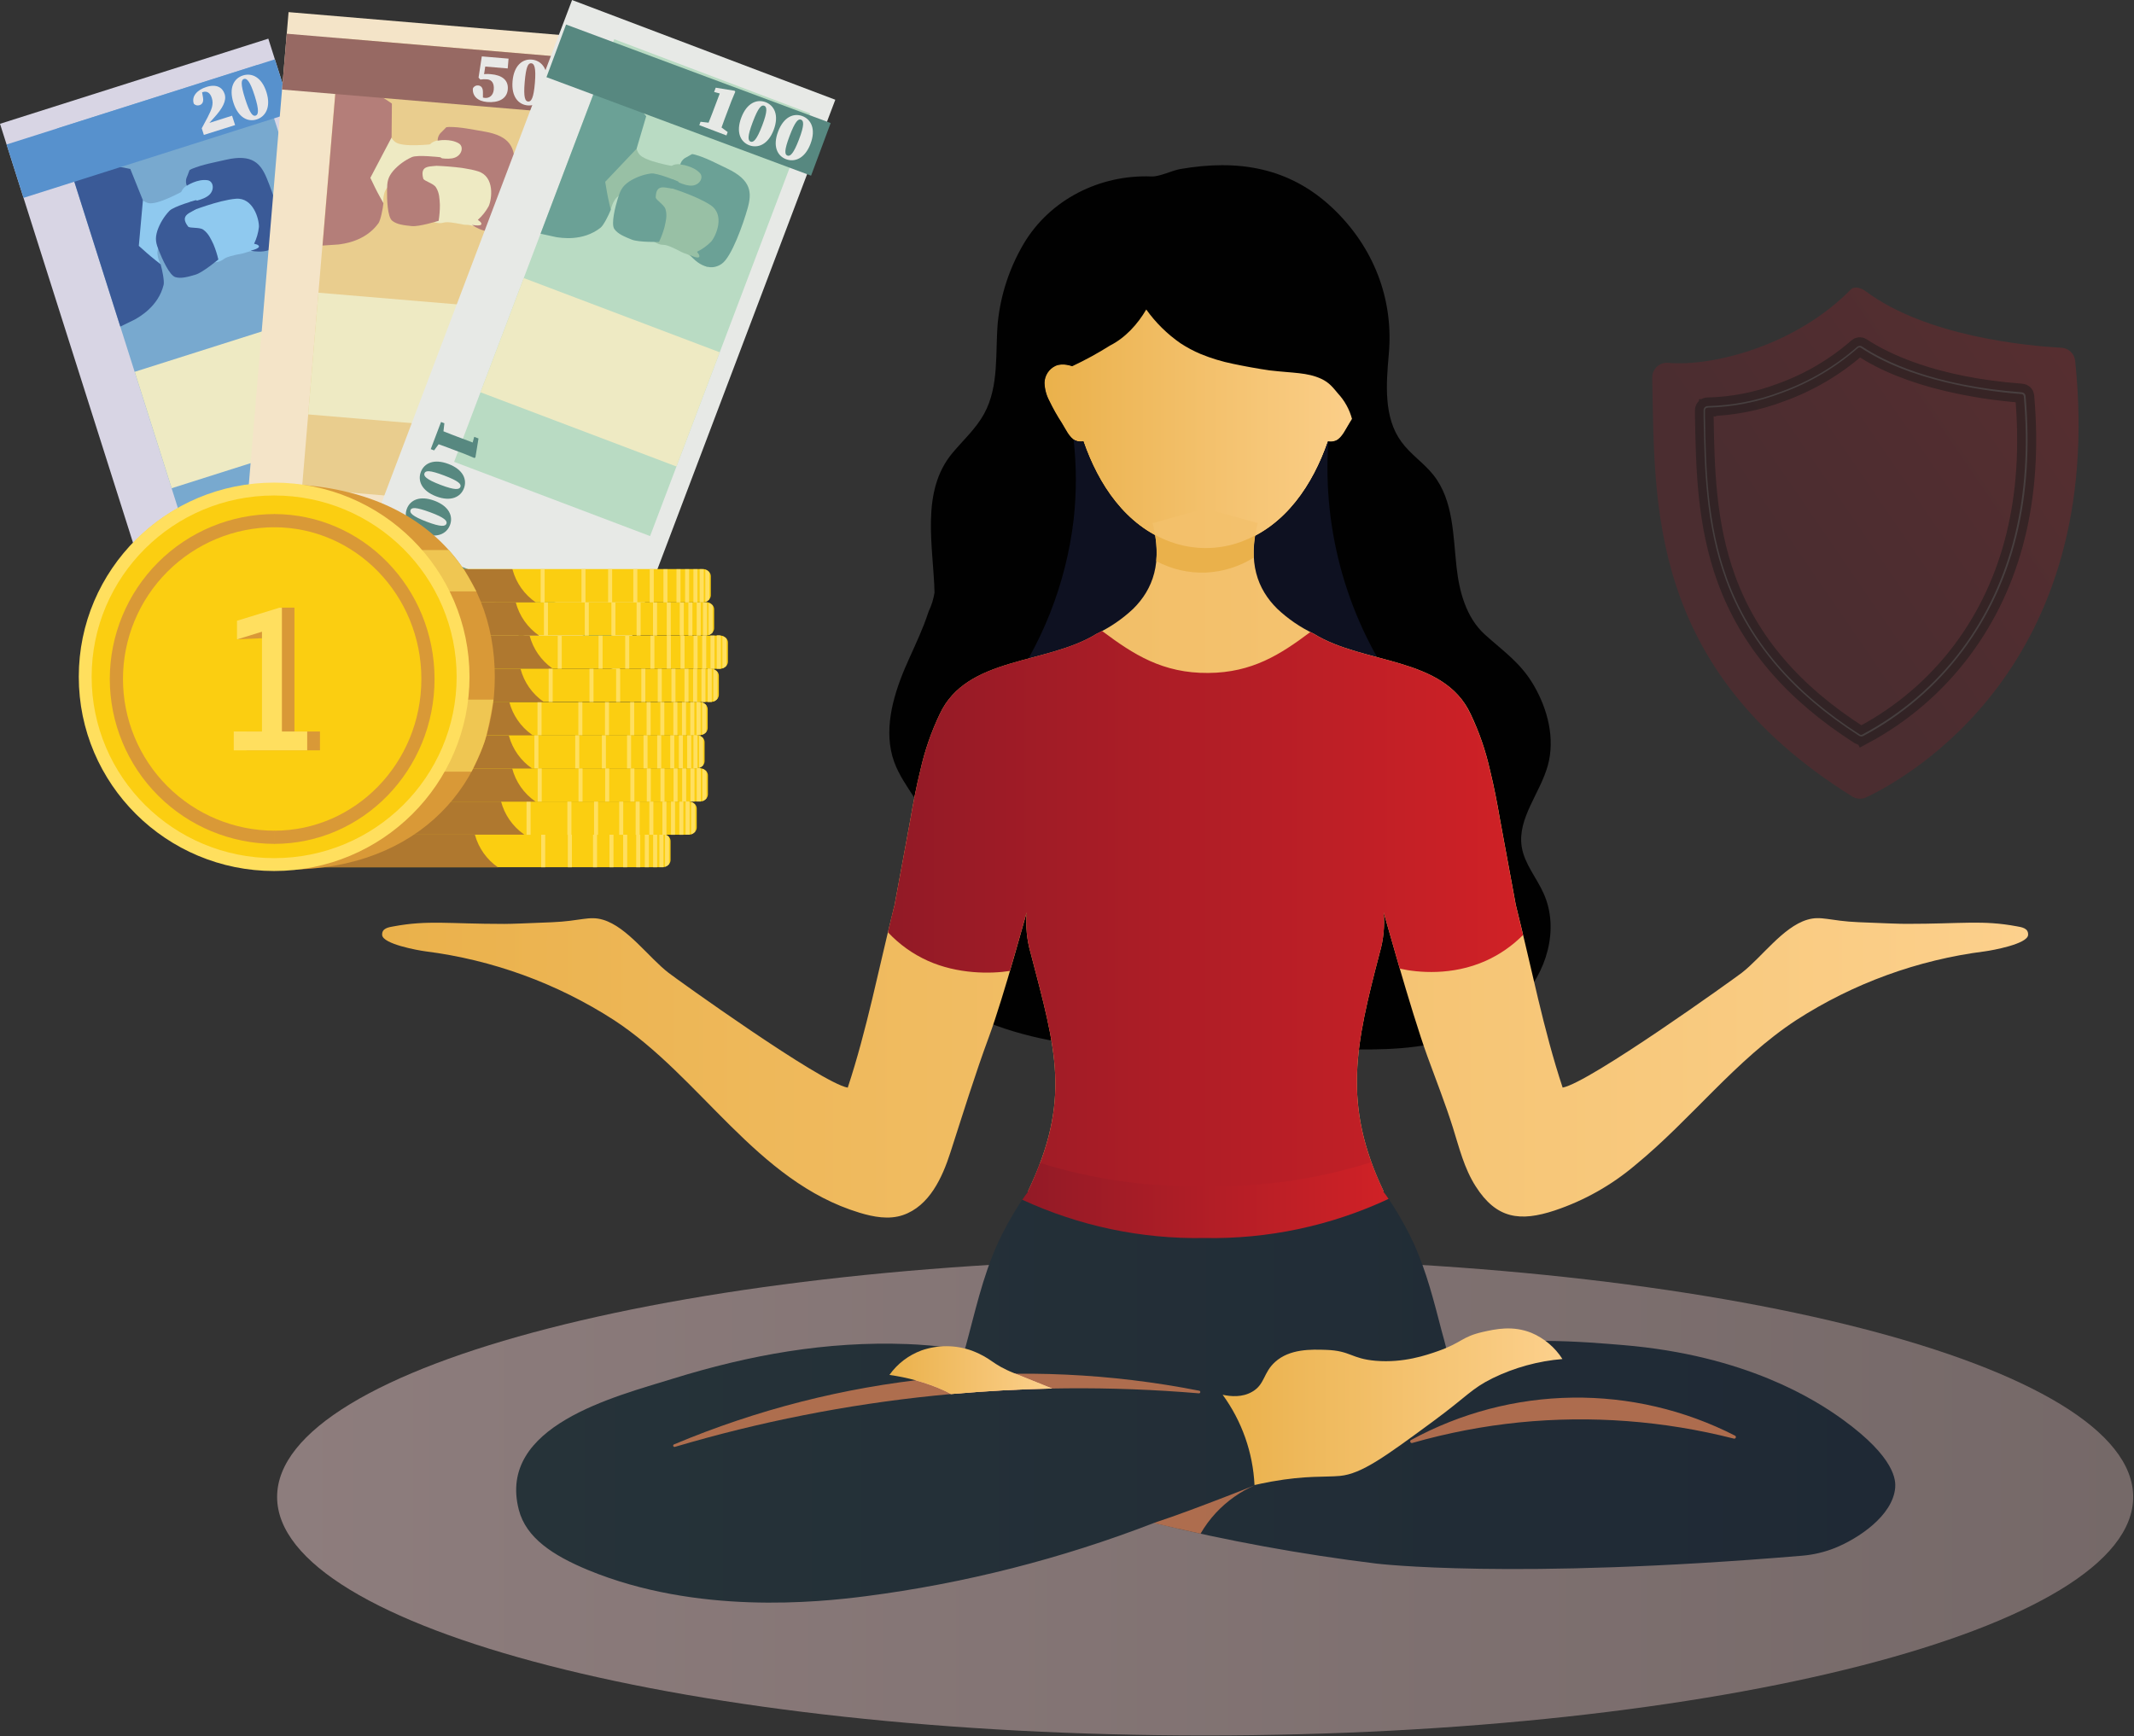 <?xml version="1.0" encoding="UTF-8"?> <svg xmlns="http://www.w3.org/2000/svg" width="703" height="572" viewBox="0 0 703 572" fill="none"><rect x="0" y="0" width="703" height="572" fill="#333333" stroke="none"/><g clip-path="url(#clip0_201_965)"><path opacity="0.5" d="M397.01 571.78C565.855 571.78 702.73 536.598 702.73 493.2C702.73 449.801 565.855 414.62 397.01 414.62C228.166 414.62 91.29 449.801 91.29 493.2C91.29 536.598 228.166 571.78 397.01 571.78Z" fill="url(#paint0_linear_201_965)"></path><path d="M446.65 120.46C445.828 120.124 444.945 119.962 444.057 119.982C443.17 120.003 442.296 120.206 441.49 120.58H441.17C440.51 88.99 421.05 63.65 397.17 63.65C373.29 63.65 353.82 88.99 353.17 120.58C353.05 120.58 350.12 119.38 347.69 120.47C346.622 120.969 345.714 121.757 345.071 122.745C344.428 123.733 344.074 124.881 344.05 126.06C344.099 128.156 344.64 130.211 345.63 132.06C346.844 134.59 348.22 137.038 349.75 139.39C350.89 141.17 352.22 144.32 354.23 145.2C355.055 145.544 355.962 145.638 356.84 145.47C361.74 159.7 370.7 173.35 385.38 178.77C389.15 180.17 393.16 183.82 397.18 183.82C401.2 183.82 405.18 180.17 408.99 178.77C423.67 173.35 432.63 159.7 437.53 145.47C438.408 145.638 439.315 145.544 440.14 145.2C442.14 144.32 443.48 141.2 444.62 139.39C446.15 137.038 447.526 134.59 448.74 132.06C449.73 130.211 450.271 128.156 450.32 126.06C450.295 124.876 449.938 123.723 449.289 122.733C448.64 121.743 447.725 120.955 446.65 120.46V120.46Z" fill="url(#paint1_linear_201_965)"></path><path d="M501.3 279C499.82 269.6 507.38 261.36 509.9 252.18C512.32 243.36 509.9 233.78 505.31 225.86C500.93 218.29 495.15 214.52 489.07 208.98C482.99 203.44 480.73 194.86 479.86 187.11C478.67 176.51 478.86 164.9 472.23 156.53C469.08 152.53 464.63 149.69 461.64 145.53C455.77 137.53 456.64 126.53 457.51 116.65C459.15 98.51 452.51 81.46 439.18 68.73C424.76 55 407.71 52.43 388.79 55.7C386.03 56.18 382.06 58.25 379.3 58.14C362.41 57.47 345.9 65.66 337.21 80.34C332.527 88.29 329.62 97.16 328.69 106.34C327.83 116.34 329.19 127.14 324.22 136.29C321.58 141.13 317.41 144.91 313.86 149.13C303.11 161.88 307.48 179.93 307.86 195.24C307.522 197.379 306.876 199.457 305.94 201.41C305.44 202.89 304.907 204.38 304.34 205.88C303.34 208.33 302.34 210.75 301.22 213.17C300.1 215.59 299.05 218 298 220.4C293.94 230.1 291 241.12 294.56 251.01C297.74 259.8 305.77 266.67 307 275.94C308.36 286.24 300.86 295.79 300.46 306.17C300.14 314.17 304.21 321.93 310.05 327.42C315.89 332.91 323.36 336.37 330.97 338.89C361.91 349.12 395.47 344.8 428.06 345.31C440.8 345.51 453.62 346.47 466.26 344.85C478.9 343.23 491.65 338.74 500.58 329.63C509.51 320.52 513.74 306.17 508.58 294.51C506.28 289.26 502.2 284.67 501.3 279ZM444.58 139.35C443.44 141.13 442.11 144.26 440.1 145.14C439.274 145.479 438.368 145.573 437.49 145.41C432.6 159.58 423.65 173.18 408.99 178.58C401.377 181.407 393.003 181.407 385.39 178.58C370.73 173.18 361.78 159.58 356.89 145.41C356.012 145.574 355.106 145.48 354.28 145.14C352.28 144.26 350.94 141.14 349.8 139.35C348.268 137.009 346.892 134.571 345.68 132.05C344.706 130.221 344.165 128.192 344.1 126.12C344.128 124.945 344.483 123.8 345.126 122.816C345.769 121.832 346.675 121.047 347.74 120.55C350.17 119.47 353.1 120.66 353.22 120.66C357.516 118.64 361.683 116.36 365.7 113.83C370.7 111.3 374.77 106.83 377.61 101.97C380.705 106.308 384.528 110.077 388.91 113.11C391.025 114.493 393.26 115.681 395.59 116.66C399.028 118.064 402.59 119.142 406.23 119.88C409.88 120.65 414.45 121.49 418.23 122.03C426.06 122.95 430.63 122.66 435.28 124.82C437.95 126.06 439.18 127.76 440.76 129.64C442.967 132.015 444.557 134.896 445.39 138.03L444.58 139.35Z" fill="#010101"></path><path d="M461.69 229C444.072 204.856 435.541 175.268 437.6 145.45H437.49C432.6 159.62 423.65 173.22 408.99 178.62C401.377 181.447 393.003 181.447 385.39 178.62C370.73 173.22 361.78 159.62 356.89 145.45C356.012 145.614 355.106 145.52 354.28 145.18C354.067 145.087 353.866 144.969 353.68 144.83C354.659 153.609 354.659 162.471 353.68 171.25C351.169 192.462 343.176 212.655 330.49 229.84L461.69 229Z" fill="#0E1121"></path><path d="M664.38 305.19C652.98 303.08 646.46 304.39 627.97 304.38C625.54 304.38 621.14 304.2 612.33 303.84C602.72 303.45 599.99 301.62 595.33 303.03C587.33 305.43 580.33 315.45 573.78 320.52C571.34 322.4 523.6 356.73 514.78 358.33C508.43 339.2 504.63 319.22 499.46 298.55C499.41 298.36 499.37 298.16 499.32 297.96C497.13 286.24 495.51 277.25 494.17 270.08C493.22 264.56 492.17 259.08 490.85 253.74C489.425 247.352 487.281 241.146 484.46 235.24C475.57 216.17 449.27 219.01 432.82 208.81C428.384 206.709 424.307 203.922 420.74 200.55C414.15 194.03 411.02 185.19 414.35 172.34L398.67 168V167.89L398.47 167.95H398.36H398.27H398.17L397.97 167.89V168L397.17 168.22H397.01H396.86L396.06 168V167.89L395.86 167.95H395.75H395.66H395.55L395.35 167.89V168L379.7 172.36C383.03 185.21 379.9 194.05 373.32 200.57C369.747 203.939 365.668 206.727 361.23 208.83C344.78 219.03 318.49 216.19 309.59 235.26C306.769 241.166 304.625 247.372 303.2 253.76C301.86 259.13 300.83 264.58 299.88 270.1C298.55 277.27 296.93 286.26 294.73 297.98C294.73 298.18 294.64 298.38 294.59 298.57C289.43 319.24 285.59 339.22 279.27 358.35C270.41 356.75 222.67 322.42 220.27 320.54C213.7 315.47 206.66 305.45 198.71 303.05C194.06 301.64 191.33 303.47 181.71 303.86C172.91 304.22 168.5 304.4 166.07 304.4C147.58 304.4 141.07 303.1 129.67 305.21C128.11 305.5 125.75 305.77 125.89 308.05C126.1 311.05 137.71 313.11 140.11 313.43C162.253 316.234 183.484 323.971 202.24 336.07C230.89 354.8 249.18 389.25 283.1 399.54C287.76 400.96 292.83 401.91 297.44 400.34C306.22 397.34 310.44 387.89 313.08 379.73C317.22 366.94 321.14 354.17 325.8 341.56C330.73 328.2 338.44 299.56 338.22 300.69C337.834 305.169 338.275 309.68 339.52 314C347.8 345.73 353.06 362.3 338.61 392.58C343.06 394.2 352.87 399.23 357.55 400.04C369.182 402.861 381.111 404.274 393.08 404.25C393.95 404.25 394.8 404.25 395.64 404.25H398.38C399.22 404.25 400.08 404.25 400.95 404.25C412.918 404.262 424.843 402.835 436.47 400C441.15 399.19 451.37 394.16 455.82 392.54C442.07 363.72 446.61 344.22 454.5 313.96C455.762 309.644 456.21 305.13 455.82 300.65C455.6 299.55 464.62 332.6 470.27 348.16C473.09 355.93 476.16 363.67 478.64 371.56C480.73 378.21 482.33 384.92 486.15 390.89C492.99 401.6 500.76 402.58 512.15 398.82C521.895 395.563 530.928 390.471 538.76 383.82C557.27 368.64 571.68 349.24 591.76 336.08C610.517 323.984 631.748 316.247 653.89 313.44C656.29 313.12 667.89 311.03 668.11 308.06C668.29 305.75 665.93 305.48 664.38 305.19Z" fill="url(#paint2_linear_201_965)"></path><path d="M413.45 176.45C412.011 177.211 410.525 177.879 409 178.45C401.391 181.277 393.019 181.277 385.41 178.45C383.733 177.83 382.102 177.091 380.53 176.24C381.031 179.088 381.158 181.989 380.91 184.87C385.963 187.579 391.651 188.882 397.38 188.64C402.92 188.359 408.296 186.669 413 183.73C412.885 181.294 413.036 178.853 413.45 176.45V176.45Z" fill="url(#paint3_linear_201_965)"></path><path d="M607.09 467.73C597.98 461.12 575.04 446.53 534.68 443.16C521.74 442.09 499.08 440.11 476.51 444.47C476.05 442.61 475.56 440.73 475 438.79C472.41 428.91 470 419.03 465.68 409.56C461.91 401.3 455.46 391.56 454.68 391.56L447.48 391.63C434.67 391.51 421.48 391.55 408.3 391.63L397.2 391.56C377.79 391.68 358.36 391.81 339.72 391.56C338.93 391.56 332.48 401.26 328.72 409.56C323.59 420.84 321.13 432.7 317.89 444.47V444.59C308.63 443.37 302.83 442.98 298.82 442.83C272.26 441.83 246.97 446.39 221.58 454.26C202.58 460.16 163.71 469.75 170.92 497.46C173.31 506.67 182.1 512.46 193.76 517.29C229.58 532.07 269.3 527.94 285.14 525.91C317.661 521.707 349.558 513.602 380.14 501.77C404.239 507.644 428.661 512.109 453.28 515.14C453.28 515.14 497.93 520.61 593.79 512.55C597.469 512.23 601.081 511.371 604.51 510C612.08 506.95 623.51 499.44 624.33 490.18C624.52 487.87 624.51 480.37 607.09 467.73Z" fill="url(#paint4_linear_201_965)"></path><path d="M402.78 459.54C409.108 468.215 412.755 478.554 413.27 489.28C414.55 488.99 416.49 488.56 418.87 488.13C430.31 486.08 436.5 486.73 441.43 486.27C448.58 485.59 456.35 479.88 471.89 468.45C483.62 459.82 484.59 457.61 491.71 454.08C498.92 450.568 506.718 448.425 514.71 447.76C512.26 443.921 508.704 440.915 504.51 439.14C498.36 436.66 492.69 437.88 488.42 438.85C481.48 440.44 481.59 442.39 473.62 445.18C469.95 446.46 462.36 449.11 453.22 448.34C445.05 447.65 445 445.02 436.84 444.74C431.93 444.58 424.89 444.35 420.03 448.74C416.11 452.31 416.74 456.07 412.56 458.51C409.24 460.47 405.42 460.11 402.78 459.54Z" fill="url(#paint5_linear_201_965)"></path><g style="mix-blend-mode:multiply" opacity="0.67"><path d="M380.08 501.78C387.94 499.19 396 496.11 404.21 492.95C407.35 491.743 410.44 490.52 413.48 489.28C408.591 491.421 404.191 494.538 400.55 498.44C398.616 500.533 396.919 502.834 395.49 505.3C390.32 504.18 385.21 503 380.08 501.78Z" fill="#F28C5A"></path></g><g style="mix-blend-mode:multiply" opacity="0.67"><path d="M464.9 474.4C464.767 474.452 464.661 474.554 464.604 474.684C464.546 474.815 464.543 474.962 464.595 475.095C464.647 475.228 464.749 475.334 464.879 475.391C465.01 475.449 465.157 475.452 465.29 475.4C476.797 472.108 488.573 469.846 500.48 468.64C524.164 466.289 548.077 468.093 571.14 473.97C571.273 474.018 571.419 474.011 571.546 473.951C571.674 473.891 571.772 473.783 571.82 473.65C571.868 473.517 571.861 473.371 571.801 473.244C571.741 473.116 571.633 473.018 571.5 472.97C554.957 464.515 536.599 460.226 518.021 460.477C499.444 460.728 481.209 465.511 464.9 474.41V474.4Z" fill="#F28C5A"></path></g><g style="mix-blend-mode:multiply" opacity="0.67"><path d="M222 475.89C221.905 475.939 221.831 476.021 221.792 476.121C221.753 476.221 221.751 476.332 221.788 476.432C221.825 476.533 221.897 476.617 221.992 476.668C222.086 476.719 222.196 476.734 222.3 476.71C278.24 460.132 336.783 454.146 394.92 459.06C395.034 459.076 395.15 459.046 395.242 458.976C395.334 458.907 395.394 458.804 395.41 458.69C395.426 458.576 395.396 458.46 395.327 458.368C395.257 458.276 395.154 458.216 395.04 458.2C336.898 446.748 276.661 452.907 222.04 475.89H222Z" fill="#F28C5A"></path></g><path d="M318 453.22C312.39 453.59 306.92 454.11 301.62 454.76C305.033 455.682 308.362 456.893 311.57 458.38L313.25 459.3C324.86 458.3 336 457.68 346.62 457.48C342.42 455.79 336.53 453.43 334.5 452.6C329.16 452.647 323.66 452.853 318 453.22Z" fill="#F8BEA0"></path><path d="M334.51 452.6L334.19 452.47C326.36 449.29 327.06 447.69 320.25 445.03C314.892 443.082 309.028 443.036 303.64 444.9C299.353 446.457 295.642 449.282 293 453C295.905 453.398 298.782 453.986 301.61 454.76C305.023 455.682 308.352 456.893 311.56 458.38L313.24 459.3C324.85 458.3 335.99 457.68 346.61 457.48C342.43 455.79 336.54 453.43 334.51 452.6Z" fill="url(#paint6_linear_201_965)"></path><path d="M489.48 316.55C494.052 314.496 498.205 311.614 501.73 308.05C500.99 304.9 500.23 301.74 499.43 298.55C499.38 298.36 499.34 298.16 499.29 297.96C497.1 286.24 495.48 277.25 494.14 270.08C493.19 264.56 492.14 259.08 490.82 253.74C489.689 248.652 488.096 243.678 486.06 238.88C485.54 237.7 485.01 236.52 484.46 235.34C483.852 234.034 483.143 232.776 482.34 231.58C471.93 216.5 448.1 218.3 432.79 208.81L431.68 208.24L431.53 208.34C421.81 215.61 412.53 221.61 398.05 221.72C382.99 221.85 373.38 215.59 363.22 208.01L363.04 207.88C362.44 208.19 361.84 208.51 361.23 208.81C344.78 219.01 318.49 216.17 309.59 235.24C306.769 241.146 304.625 247.352 303.2 253.74C301.86 259.11 300.83 264.56 299.88 270.08C298.55 277.25 296.93 286.24 294.73 297.96C294.73 298.16 294.64 298.36 294.59 298.55C293.923 301.17 293.29 303.773 292.69 306.36C292.664 306.642 292.621 306.923 292.56 307.2C296.26 311.149 300.706 314.327 305.64 316.55C315.48 320.97 326.36 320.89 332.69 319.89C335.8 309.34 338.33 300.03 338.2 300.67C337.818 305.157 338.266 309.675 339.52 314C347.8 345.73 353.06 362.3 338.61 392.58C343.06 394.2 352.87 399.23 357.55 400.04C369.182 402.861 381.111 404.274 393.08 404.25C393.95 404.25 394.8 404.25 395.64 404.25H398.38C399.22 404.25 400.08 404.25 400.95 404.25C412.918 404.262 424.843 402.835 436.47 400C440.91 399.23 450.31 394.68 455.07 392.82L455.81 392.51C442.07 363.71 446.61 344.21 454.5 313.96C455.762 309.644 456.21 305.13 455.82 300.65C455.71 300.08 458.05 308.6 461.13 319.13C467 320.47 478.4 321.53 489.48 316.55Z" fill="url(#paint7_linear_201_965)"></path><path d="M455.75 392.66C454.14 389.3 452.75 386.07 451.65 382.94C433.917 388.546 415.384 391.201 396.79 390.8C378.442 391.196 360.152 388.616 342.63 383.16C341.51 386.23 340.19 389.4 338.63 392.68C338.13 393.32 337.49 394.21 336.77 395.28C355.562 403.959 376.074 408.27 396.77 407.89C417.712 408.28 438.465 403.87 457.44 395C456.79 394 456.21 393.24 455.75 392.66Z" fill="url(#paint8_linear_201_965)"></path><g opacity="0.5"><path opacity="0.5" d="M545.82 120.83C546.317 120.363 546.907 120.007 547.552 119.784C548.197 119.562 548.881 119.479 549.56 119.54C564.27 120.86 591.71 113.78 609.65 95.43C610.89 94.15 613.16 94.87 614.59 95.94C634.54 110.85 667.59 113.94 679.07 114.57C680.22 114.631 681.311 115.1 682.145 115.894C682.979 116.688 683.502 117.754 683.62 118.9C694.06 219.71 628.42 256.24 614.81 262.69C614.076 263.037 613.266 263.194 612.456 263.147C611.645 263.1 610.859 262.85 610.17 262.42C542.32 220.16 545.23 165.2 544.29 124.48C544.273 123.798 544.401 123.12 544.665 122.491C544.929 121.862 545.322 121.296 545.82 120.83Z" fill="url(#paint9_linear_201_965)"></path><path opacity="0.5" d="M613.17 242.65C612.911 242.647 612.658 242.57 612.44 242.43C590.44 228.35 576.04 211.5 568.53 190.95C561.82 172.58 561.53 153.88 561.21 137.39V135.19C561.201 135.006 561.23 134.822 561.295 134.65C561.36 134.478 561.461 134.321 561.59 134.19C561.719 134.056 561.875 133.951 562.047 133.882C562.219 133.813 562.405 133.782 562.59 133.79C570.838 133.597 578.993 131.994 586.7 129.05C595.909 125.741 604.416 120.735 611.78 114.29C611.999 114.09 612.279 113.969 612.574 113.947C612.87 113.926 613.164 114.004 613.41 114.17C620.5 118.87 636.76 127.09 666.06 129.25C666.375 129.272 666.672 129.407 666.898 129.628C667.123 129.85 667.262 130.145 667.29 130.46C670.21 163.79 663.29 191.97 646.69 214.23C637.964 225.947 626.752 235.588 613.86 242.46L613.74 242.23L613.86 242.46C613.652 242.586 613.413 242.652 613.17 242.65V242.65ZM562.52 134.34C562.407 134.339 562.295 134.36 562.19 134.403C562.085 134.446 561.99 134.51 561.91 134.59C561.834 134.667 561.774 134.76 561.734 134.861C561.695 134.963 561.676 135.071 561.68 135.18V137.38C561.97 153.83 562.29 172.49 568.97 190.77C576.44 211.22 590.74 227.98 612.68 242C612.804 242.074 612.946 242.113 613.09 242.113C613.234 242.113 613.376 242.074 613.5 242V242C626.336 235.199 637.504 225.636 646.2 214C662.71 191.85 669.61 163.79 666.7 130.59C666.684 130.395 666.598 130.212 666.459 130.074C666.319 129.937 666.135 129.854 665.94 129.84C657.599 129.208 649.321 127.924 641.18 126C629.84 123.29 620.37 119.46 613.04 114.59C612.887 114.492 612.707 114.447 612.527 114.462C612.346 114.476 612.175 114.549 612.04 114.67C604.629 121.157 596.068 126.198 586.8 129.53C579.038 132.492 570.826 134.106 562.52 134.3V134.34Z" fill="white" stroke="black" stroke-width="5.67" stroke-miterlimit="10"></path></g><path d="M149.319 204.687L88.391 12.735L0.006 40.789L60.934 232.742L149.319 204.687Z" fill="#D8D5E4"></path><path d="M129.752 163.328L84.704 21.406L18.899 42.293L63.947 184.215L129.752 163.328Z" fill="#78A9CF"></path><path d="M141.379 199.929L139.28 193.314L61.408 218.031L63.508 224.646L141.379 199.929Z" fill="#5791CD"></path><path d="M122.345 139.97L110.171 101.615L44.367 122.502L56.541 160.857L122.345 139.97Z" fill="#EEEAC3"></path><path d="M52.9 87.07C51.791 87.208 50.665 87.049 49.638 86.61C48.61 86.171 47.717 85.467 47.05 84.57C44.59 81.42 43.05 73.43 42.44 70.16C41.83 66.89 44.58 62.24 44.58 62.24C44.58 62.24 45.66 66.08 48.85 66.91C51.85 67.67 60.33 62.91 60.33 62.91L65.7 77.54C65.7 77.54 55 78.31 52.81 80.66C50.62 83.01 52.9 87.07 52.9 87.07Z" fill="#8FC9EF"></path><path d="M80 83.49C72.67 84.88 74.54 85.32 72.31 86.12C70.31 86.83 65.42 86.5 63 86.43C60.76 86.535 58.529 86.782 56.32 87.17C55.669 87.143 55.044 86.904 54.54 86.49C54.1 86.26 53.34 83.66 53.42 81.16C53.47 79.3 52.88 73.27 54.94 69.58C55.275 68.95 55.764 68.416 56.363 68.027C56.961 67.639 57.648 67.409 58.36 67.36C61.5 67.05 58.66 64.91 60.01 62.63C60.94 61.06 63.01 60.43 63.6 59.89C64.564 58.994 65.62 58.203 66.75 57.53L71.86 59L75.66 64.62L83.06 64.11L85.77 72.64L89.48 82.13C89.48 82.13 84.26 82.56 82.24 82.82C81.46 83 80.81 83.32 80 83.49Z" fill="#8FC9EF"></path><path d="M71.93 85.49C71.93 85.49 66.8 89.79 64.41 90.49C62.02 91.19 59.68 91.89 57.75 91.3C55.82 90.71 53.43 85.3 52.4 82.73C51.37 80.16 50.98 78.73 51.85 75.97C52.69 73.55 54.037 71.338 55.8 69.48C57.16 68.01 64.51 65.94 64.51 65.94L65.93 66.48C65.611 67.275 65.195 68.028 64.69 68.72C63.21 70.15 58.88 70.6 61.96 74.63C62.46 75.28 65.62 74.78 66.9 75.63C68.72 76.91 69.47 78.74 70.32 80.49C70.995 82.109 71.533 83.781 71.93 85.49V85.49Z" fill="#3A5A97"></path><path d="M61.68 58.07C61.43 58.548 61.289 59.076 61.267 59.615C61.244 60.155 61.341 60.692 61.55 61.19C61.55 61.19 65.05 58.86 68.39 59.38C70.27 59.68 70.81 62.46 68.92 64.22C67.03 65.98 62.63 66.56 62.63 66.56V69.67C62.63 69.67 72 65.94 77.72 65.48C83.44 65.02 85.39 72.27 85.3 74.77C85.09 76.691 84.552 78.561 83.71 80.3C84.049 80.373 84.383 80.466 84.71 80.58C86.87 81.67 82.54 82.58 82.54 82.58C82.54 82.58 90.65 84.58 92.54 78.35C93.69 74.57 89.93 63.65 87.89 58.76C85.85 53.87 83.16 50.63 74.45 52.63C70.45 53.56 66.85 54.15 63.22 55.63C62.953 55.753 62.693 55.89 62.44 56.04L61.68 58.07Z" fill="#3A5A97"></path><path d="M44.39 105.28C45.59 104.57 52.15 101.13 53.91 93.81C54.19 92.63 53.43 88.81 52.91 87.07C52.91 87.07 49.91 84.72 48.47 83.44L45.73 81L47.08 66L42.93 55.67C39.729 54.9 36.442 54.544 33.15 54.61C29.78 54.653 26.418 54.944 23.09 55.48L39.63 107.6L44.39 105.28Z" fill="#3A5A97"></path><path d="M96.132 37.135L90.55 19.549L2.165 47.603L7.747 65.189L96.132 37.135Z" fill="#5791CD"></path><path d="M58.84 189.23C60.06 189.88 61.27 190.54 62.43 191.14C65.13 192.52 66.75 193.2 68.85 192.53C70.52 192 71.2 190.91 70.79 189.63C70.577 188.905 70.185 188.244 69.65 187.71L71.28 189.18L69.03 189.58C67.28 189.9 66.68 189.14 66.45 188.44C66.343 188.113 66.332 187.763 66.417 187.43C66.502 187.097 66.68 186.796 66.93 186.56C69.4 185.77 71.52 187.8 72.46 190.75C73.52 194.09 72.27 196.06 70.13 196.75C67.99 197.44 65.49 196.18 62.13 193.1C61.41 192.45 60.73 191.82 60.02 191.21L60.31 190.74L63 199.18L59.91 200.18L56.66 189.94L58.84 189.23Z" fill="#3A5A97"></path><path d="M70.77 210.53C65.83 212.1 62.77 210.26 61.77 207.35C60.77 204.44 62.35 201.22 67.29 199.65C72.23 198.08 75.29 199.85 76.29 202.76C77.29 205.67 75.73 209 70.77 210.53ZM63 207C63.29 207.92 64.68 208.24 69.54 206.7C74.4 205.16 75.36 204.09 75.07 203.17C74.78 202.25 73.43 201.99 68.53 203.54C63.63 205.09 62.72 206 63 207Z" fill="#3A5A97"></path><path d="M66.46 42.27C67.12 41.04 67.78 39.84 68.38 38.68C69.76 35.98 70.44 34.36 69.77 32.26C69.24 30.58 68.15 29.91 66.87 30.32C66.161 30.537 65.518 30.929 65 31.46L66.47 29.83L66.87 32.08C67.18 33.82 66.43 34.43 65.72 34.65C65.396 34.761 65.047 34.775 64.715 34.692C64.383 34.609 64.083 34.431 63.85 34.18C63 31.71 65 29.59 68 28.65C71.33 27.59 73.31 28.83 74 30.97C74.69 33.11 73.43 35.62 70.34 38.97C69.7 39.69 69.07 40.37 68.46 41.07L68 40.8L76.45 38.12L77.45 41.21L67.16 44.45L66.46 42.27Z" fill="#E6E5E7"></path><path d="M87.77 30.34C89.33 35.28 87.5 38.39 84.59 39.34C81.68 40.29 78.46 38.76 76.89 33.82C75.32 28.88 77.08 25.82 80 24.87C82.92 23.92 86.19 25.37 87.77 30.34ZM84.2 38.1C85.13 37.8 85.44 36.42 83.9 31.56C82.36 26.7 81.3 25.73 80.37 26C79.44 26.27 79.19 27.64 80.75 32.54C82.31 37.44 83.28 38.39 84.2 38.1Z" fill="#E6E5E7"></path><path d="M170.578 212.451L187.465 11.771L95.061 3.995L78.174 204.676L170.578 212.451Z" fill="#F4E4C8"></path><path d="M168.272 166.75L180.758 18.374L111.961 12.585L99.475 160.961L168.272 166.75Z" fill="#E9CD8E"></path><path d="M165.053 205.011L165.634 198.095L84.222 191.244L83.64 198.16L165.053 205.011Z" fill="#976963"></path><path d="M170.322 142.328L173.696 102.23L104.899 96.441L101.525 136.539L170.322 142.328Z" fill="#EEEAC3"></path><path d="M126.31 67C125.232 66.704 124.251 66.129 123.468 65.331C122.685 64.534 122.126 63.543 121.85 62.46C120.78 58.61 122.45 50.65 123.08 47.38C123.71 44.11 128.08 40.88 128.08 40.88C128.08 40.88 127.61 44.88 130.24 46.82C132.69 48.65 142.38 47.5 142.38 47.5L141.78 63C141.78 63 131.57 59.62 128.67 61C125.77 62.38 126.31 67 126.31 67Z" fill="#EEEAC3"></path><path d="M152.68 74C145.37 72.5 146.94 73.62 144.57 73.51C142.46 73.41 138.05 71.23 135.84 70.25C133.731 69.482 131.573 68.857 129.38 68.38C128.6 68.11 128.3 67.38 128 67.07C127.7 66.76 128 64 129 61.72C129.77 60.02 131.52 54.22 134.83 51.6C135.376 51.141 136.031 50.831 136.731 50.7C137.432 50.568 138.155 50.62 138.83 50.85C141.83 51.76 140.04 48.7 142.16 47.1C143.62 46 145.78 46.22 146.53 45.93C147.762 45.467 149.039 45.132 150.34 44.93L154.55 48.27L155.91 54.92L162.91 57.27L162.17 66.18L162 76.36C162 76.36 157 74.76 155.05 74.24C154.28 74 153.54 74.13 152.68 74Z" fill="#EEEAC3"></path><path d="M144.5 72.75C144.5 72.75 138.13 74.75 135.65 74.49C133.17 74.23 130.74 73.99 129.18 72.71C127.62 71.43 127.46 65.55 127.5 62.71C127.54 59.87 127.73 58.44 129.57 56.25C131.271 54.334 133.36 52.803 135.7 51.76C137.52 50.92 145.1 51.81 145.1 51.81L146.21 52.81C145.614 53.426 144.942 53.964 144.21 54.41C142.3 55.18 138.12 53.94 139.43 58.84C139.64 59.63 142.76 60.38 143.6 61.7C144.8 63.57 144.79 65.54 144.91 67.49C144.919 69.252 144.782 71.011 144.5 72.75V72.75Z" fill="#B47E79"></path><path d="M145.48 43.49C145.068 43.839 144.738 44.274 144.513 44.765C144.288 45.256 144.174 45.79 144.18 46.33C144.18 46.33 148.3 45.51 151.18 47.27C152.8 48.27 152.24 51.04 149.82 51.94C147.4 52.84 143.11 51.7 143.11 51.7L142 54.58C142 54.58 152 54.69 157.53 56.46C163.06 58.23 162.03 65.66 160.99 67.93C160.065 69.628 158.854 71.154 157.41 72.44C157.703 72.64 157.983 72.857 158.25 73.09C159.83 74.92 155.49 74.09 155.49 74.09C155.49 74.09 162.2 79.09 166.35 74C168.86 70.94 169.54 59.41 169.53 54.11C169.52 48.81 168.26 44.79 159.44 43.32C155.38 42.65 151.83 41.82 147.9 41.83C147.609 41.845 147.318 41.875 147.03 41.92L145.48 43.49Z" fill="#B47E79"></path><path d="M111.5 80.55C112.88 80.34 120.25 79.67 124.67 73.55C125.38 72.55 126.14 68.74 126.31 66.93C126.31 66.93 124.42 63.61 123.59 61.88C122.76 60.15 122 58.59 122 58.59L129 45.28L129.1 34.12C126.436 32.188 123.536 30.605 120.47 29.41C117.337 28.177 114.119 27.174 110.84 26.41L106.26 80.9L111.5 80.55Z" fill="#B47E79"></path><path d="M185.319 37.274L186.866 18.889L94.462 11.113L92.915 29.498L185.319 37.274Z" fill="#976963"></path><path d="M98.69 165.4C99.034 166.646 99.135 167.946 98.99 169.23C98.68 172.97 96.99 175.05 93.99 174.8C90.76 174.53 89.52 171.59 89.82 167.99C90.1 164.79 91.89 163.1 94.28 163.31C94.606 163.452 94.879 163.695 95.059 164.002C95.239 164.309 95.316 164.666 95.28 165.02C95.19 166.02 94.54 166.63 93.03 166.61H90.76L91.6 166C91.331 166.385 91.178 166.84 91.16 167.31C91.04 168.77 92.03 170.01 93.92 170.17C95.99 170.35 97.15 169.54 97.29 167.97C97.357 167.233 97.333 166.491 97.22 165.76L97.85 165.16L104.85 166.24L104.1 175L100.87 174.72L101.57 166.37L103.97 167.69L98.21 166.81L98.34 165.34L98.69 165.4Z" fill="#976963"></path><path d="M95.78 187.73C90.62 187.3 88.44 184.42 88.7 181.38C88.96 178.34 91.57 175.93 96.7 176.38C101.83 176.83 104.05 179.62 103.79 182.67C103.53 185.72 101 188.17 95.78 187.73ZM90 181.48C89.92 182.48 91.08 183.27 96.15 183.7C101.22 184.13 102.53 183.51 102.61 182.54C102.69 181.57 101.55 180.83 96.43 180.4C91.31 179.97 90.05 180.51 90 181.48Z" fill="#976963"></path><path d="M157.87 24.74C159.119 24.396 160.423 24.294 161.71 24.44C165.44 24.75 167.53 26.44 167.28 29.44C167.01 32.67 164.07 33.91 160.47 33.61C157.27 33.34 155.58 31.55 155.78 29.15C155.922 28.824 156.165 28.551 156.472 28.371C156.779 28.191 157.136 28.114 157.49 28.15C158.49 28.23 159.1 28.89 159.09 30.39V32.67L158.49 31.83C158.876 32.096 159.331 32.245 159.8 32.26C161.25 32.39 162.5 31.4 162.66 29.51C162.83 27.43 162.02 26.27 160.46 26.14C159.72 26.068 158.974 26.092 158.24 26.21L157.65 25.58L158.72 18.58L167.53 19.32L167.26 22.55L158.91 21.85L160.23 19.45L159.35 25.21L157.87 25.08V24.74Z" fill="#E8E8E7"></path><path d="M180.21 27.64C179.77 32.81 176.9 34.98 173.85 34.73C170.8 34.48 168.4 31.85 168.85 26.73C169.3 21.61 172.09 19.38 175.14 19.63C178.19 19.88 180.65 22.45 180.21 27.64ZM174 33.46C175 33.54 175.79 32.38 176.21 27.3C176.63 22.22 176 20.92 175 20.84C174 20.76 173.29 21.9 172.85 27.02C172.41 32.14 173 33.38 174 33.46Z" fill="#E8E8E7"></path><path d="M203.822 221.19L275.173 32.863L188.458 0.01L117.107 188.337L203.822 221.19Z" fill="#E7E9E6"></path><path d="M214.159 176.62L266.913 37.379L202.352 12.918L149.598 152.16L214.159 176.62Z" fill="#B9DBC3"></path><path d="M200.545 212.522L203.004 206.032L126.603 177.086L124.145 183.576L200.545 212.522Z" fill="#578880"></path><path d="M222.842 153.699L237.099 116.069L172.537 91.609L158.28 129.239L222.842 153.699Z" fill="#EEEAC3"></path><path d="M201.21 69.12C200.26 68.537 199.482 67.712 198.955 66.73C198.428 65.748 198.171 64.644 198.21 63.53C198.21 59.53 202.02 52.34 203.53 49.37C205.04 46.4 210.13 44.49 210.13 44.49C210.13 44.49 208.59 48.18 210.58 50.8C212.43 53.24 222.06 54.8 222.06 54.8L217.16 69.6C217.16 69.6 208.27 63.6 205.16 64.04C202.05 64.48 201.21 69.12 201.21 69.12Z" fill="#98C0A5"></path><path d="M224.64 83.1C218.03 79.64 219.23 81.15 216.98 80.39C214.98 79.72 211.34 76.39 209.49 74.86C207.667 73.551 205.763 72.359 203.79 71.29C203.286 70.868 202.935 70.291 202.79 69.65C202.59 69.2 203.6 66.65 205.21 64.78C206.41 63.36 209.69 58.26 213.6 56.65C214.251 56.359 214.965 56.242 215.675 56.308C216.384 56.375 217.065 56.623 217.65 57.03C220.31 58.74 219.41 55.29 221.88 54.34C223.59 53.69 225.61 54.49 226.4 54.41C227.714 54.316 229.034 54.357 230.34 54.53L233.46 58.9L233 65.66L239.11 69.85L235.95 78.22L233 88C233 88 228.64 85.1 226.89 84C226.16 83.61 225.42 83.5 224.64 83.1Z" fill="#98C0A5"></path><path d="M217.11 79.7C217.11 79.7 210.43 79.88 208.11 78.94C205.79 78 203.53 77.11 202.38 75.45C201.23 73.79 202.69 68.1 203.51 65.45C204.33 62.8 204.9 61.45 207.27 59.8C209.432 58.422 211.862 57.522 214.4 57.16C216.4 56.85 223.4 59.79 223.4 59.79L224.18 61.09C223.439 61.523 222.646 61.859 221.82 62.09C219.82 62.3 216.1 59.96 216.01 65.03C216.01 65.85 218.79 67.43 219.24 68.93C219.87 71.06 219.32 72.93 218.9 74.86C218.44 76.521 217.841 78.14 217.11 79.7Z" fill="#6BA196"></path><path d="M226.09 51.83C225.604 52.056 225.174 52.385 224.828 52.794C224.483 53.203 224.231 53.683 224.09 54.2C224.09 54.2 228.28 54.55 230.57 57.03C231.86 58.42 230.57 60.95 227.98 61.15C225.39 61.35 221.59 59.08 221.59 59.08L219.69 61.53C219.69 61.53 229.31 64.38 234.11 67.6C238.91 70.82 235.91 77.68 234.28 79.6C232.925 80.981 231.342 82.118 229.6 82.96C229.829 83.229 230.039 83.513 230.23 83.81C231.23 86 227.3 84.02 227.3 84.02C227.3 84.02 232.39 90.64 237.77 86.91C241.02 84.66 244.84 73.76 246.28 68.66C247.72 63.56 247.62 59.35 239.55 55.52C235.83 53.76 232.65 51.99 228.86 50.92C228.58 50.84 228.29 50.82 228 50.76L226.09 51.83Z" fill="#6BA196"></path><path d="M183.24 78.13C184.62 78.31 191.89 79.69 197.82 75.04C198.82 74.29 200.56 70.81 201.21 69.12C201.21 69.12 200.31 65.42 199.99 63.52C199.67 61.62 199.37 59.9 199.37 59.9L209.71 49L212.88 38.29C210.849 35.702 208.497 33.383 205.88 31.39C203.211 29.336 200.397 27.477 197.46 25.83L178.07 77L183.24 78.13Z" fill="#6BA196"></path><path d="M267.189 57.883L273.646 40.54L186.48 8.084L180.023 25.427L267.189 57.883Z" fill="#578880"></path><path d="M143 148.39L141.9 147.97L145.29 139.03L146.39 139.45L146.06 142.35L144.58 146.26L143 148.39ZM156.62 150.68L156.29 150.9L153.29 149.65L147.29 147.38C145.84 146.83 144.29 146.27 142.78 145.74L144.42 141.44C145.89 142.05 147.42 142.65 148.87 143.2L155.71 145.79L156.22 143.93L157.63 144.46L156.62 150.68Z" fill="#578880"></path><path d="M143.7 163.54C138.85 161.71 137.55 158.34 138.64 155.48C139.73 152.62 142.9 151.03 147.75 152.87C152.6 154.71 153.92 158.01 152.84 160.87C151.76 163.73 148.57 165.39 143.7 163.54ZM139.83 155.94C139.48 156.84 140.38 157.94 145.14 159.75C149.9 161.56 151.32 161.33 151.67 160.42C152.02 159.51 151.12 158.48 146.31 156.66C141.5 154.84 140.17 155 139.83 155.94V155.94Z" fill="#578880"></path><path d="M139.11 175.67C134.26 173.83 132.96 170.47 134.04 167.61C135.12 164.75 138.3 163.16 143.15 164.99C148 166.82 149.33 170.13 148.24 172.99C147.15 175.85 144 177.51 139.11 175.67ZM135.23 168.06C134.89 168.97 135.78 170.06 140.54 171.88C145.3 173.7 146.73 173.45 147.07 172.55C147.41 171.65 146.52 170.55 141.72 168.78C136.92 167.01 135.58 167.15 135.23 168.06V168.06Z" fill="#578880"></path><path d="M239.72 43.51L239.31 44.62L230.37 41.23L230.78 40.12L233.68 40.45L237.6 41.94L239.72 43.51ZM242 29.9L242.22 30.23L240.97 33.23L238.7 39.23C238.15 40.68 237.59 42.23 237.07 43.73L232.76 42.1C233.37 40.62 233.97 39.1 234.52 37.64L237.11 30.8L235.25 30.3L235.78 28.89L242 29.9Z" fill="#E7E9E6"></path><path d="M254.88 42.79C253.04 47.64 249.67 48.94 246.82 47.86C243.97 46.78 242.37 43.6 244.2 38.75C246.03 33.9 249.34 32.58 252.2 33.66C255.06 34.74 256.72 37.92 254.88 42.79ZM247.27 46.67C248.18 47.01 249.27 46.12 251.09 41.36C252.91 36.6 252.66 35.17 251.75 34.83C250.84 34.49 249.81 35.38 247.99 40.18C246.17 44.98 246.36 46.32 247.27 46.67V46.67Z" fill="#E7E9E6"></path><path d="M267 47.39C265.16 52.23 261.8 53.53 258.94 52.45C256.08 51.37 254.49 48.19 256.33 43.34C258.17 38.49 261.46 37.17 264.33 38.25C267.2 39.33 268.85 42.52 267 47.39ZM259.39 51.26C260.3 51.61 261.39 50.71 263.21 45.95C265.03 41.19 264.79 39.77 263.88 39.42C262.97 39.07 261.94 39.97 260.12 44.78C258.3 49.59 258.48 50.92 259.39 51.26Z" fill="#E7E9E6"></path><path d="M220.9 277.18V283.36C220.896 283.847 220.723 284.317 220.41 284.69C220.063 285.111 219.601 285.42 219.08 285.58C218.911 285.639 218.737 285.682 218.56 285.71H218.4H100.72C100.256 285.72 99.796 285.622 99.376 285.425C98.956 285.227 98.588 284.934 98.3 284.57C98.058 284.24 97.912 283.848 97.88 283.44V277.01C97.945 276.486 98.173 275.995 98.532 275.608C98.891 275.22 99.362 274.955 99.88 274.85C100.152 274.785 100.43 274.752 100.71 274.75H218.28C218.373 274.74 218.467 274.74 218.56 274.75C218.737 274.77 218.912 274.81 219.08 274.87L219.32 274.96C219.621 275.085 219.898 275.261 220.14 275.48V275.48L220.36 275.72C220.72 276.119 220.914 276.642 220.9 277.18V277.18Z" fill="#FBCE11"></path><path d="M164.14 285.75H101.27C100.855 285.75 100.447 285.652 100.078 285.462C99.709 285.273 99.391 284.998 99.15 284.66C98.903 284.314 98.76 283.905 98.74 283.48V277.05C98.784 276.513 99.004 276.005 99.365 275.606C99.727 275.206 100.21 274.937 100.74 274.84C100.91 274.825 101.08 274.825 101.25 274.84H156.4C156.419 274.925 156.442 275.008 156.47 275.09C157.673 279.439 160.372 283.224 164.09 285.78L164.14 285.75Z" fill="#AF782F"></path><path d="M206.62 274.79H205.29V285.74H206.62V274.79Z" fill="#FFDF5F"></path><path d="M202.1 274.79H200.77V285.74H202.1V274.79Z" fill="#FFDF5F"></path><path d="M196.69 274.79H195.36V285.74H196.69V274.79Z" fill="#FFDF5F"></path><path d="M188.39 274.79H187.06V285.74H188.39V274.79Z" fill="#FFDF5F"></path><path d="M179.61 274.79H178.28V285.74H179.61V274.79Z" fill="#FFDF5F"></path><path d="M210.91 274.79H209.58V285.74H210.91V274.79Z" fill="#FFDF5F"></path><path d="M213.75 274.79H212.42V285.74H213.75V274.79Z" fill="#FFDF5F"></path><path d="M216.49 274.79H215.16V285.74H216.49V274.79Z" fill="#FFDF5F"></path><path d="M218.56 274.83V285.71C218.394 285.72 218.227 285.72 218.06 285.71H217.22V274.79H218.06C218.228 274.788 218.395 274.801 218.56 274.83V274.83Z" fill="#FFDF5F"></path><path d="M220.41 275.84V284.69C220.064 285.111 219.601 285.42 219.08 285.58V275C219.593 275.15 220.054 275.441 220.41 275.84V275.84Z" fill="#FFDF5F"></path><path d="M229.52 266.47V272.66C229.511 273.154 229.326 273.629 229 274C228.652 274.418 228.19 274.727 227.67 274.89C227.502 274.949 227.327 274.989 227.15 275.01C226.984 275.025 226.816 275.025 226.65 275.01H109.34C108.908 275.011 108.479 274.926 108.08 274.76C107.673 274.61 107.314 274.353 107.04 274.018C106.765 273.682 106.586 273.279 106.52 272.85C106.515 272.817 106.515 272.783 106.52 272.75C106.52 272.75 106.52 272.67 106.52 272.63V266.44C106.52 266.44 106.52 266.36 106.52 266.32C106.606 265.711 106.904 265.152 107.361 264.741C107.818 264.33 108.405 264.092 109.02 264.07H226.69C226.856 264.055 227.024 264.055 227.19 264.07C227.367 264.091 227.542 264.131 227.71 264.19C228.228 264.356 228.689 264.664 229.04 265.08C229.363 265.47 229.534 265.964 229.52 266.47V266.47Z" fill="#FBCE11"></path><path d="M172.76 275H109.9C109.509 275.001 109.124 274.916 108.77 274.75C108.393 274.579 108.066 274.314 107.823 273.979C107.579 273.644 107.426 273.252 107.38 272.84C107.375 272.807 107.375 272.773 107.38 272.74C107.38 272.74 107.38 272.66 107.38 272.62V266.43C107.38 266.43 107.38 266.35 107.38 266.31C107.429 265.733 107.679 265.192 108.087 264.78C108.494 264.369 109.033 264.114 109.61 264.06H165.06C166.195 268.368 168.794 272.147 172.41 274.75L172.76 275Z" fill="#AF782F"></path><path d="M215.24 264.09H213.91V275.04H215.24V264.09Z" fill="#FFDF5F"></path><path d="M210.73 264.09H209.4V275.04H210.73V264.09Z" fill="#FFDF5F"></path><path d="M205.31 264.09H203.98V275.04H205.31V264.09Z" fill="#FFDF5F"></path><path d="M197.02 264.09H195.69V275.04H197.02V264.09Z" fill="#FFDF5F"></path><path d="M188.24 264.09H186.91V275.04H188.24V264.09Z" fill="#FFDF5F"></path><path d="M174.79 264.09H173.46V275.04H174.79V264.09Z" fill="#FFDF5F"></path><path d="M219.54 264.09H218.21V275.04H219.54V264.09Z" fill="#FFDF5F"></path><path d="M222.38 264.09H221.05V275.04H222.38V264.09Z" fill="#FFDF5F"></path><path d="M225.12 264.09H223.79V275.04H225.12V264.09Z" fill="#FFDF5F"></path><path d="M227.19 264.13V275C227.024 275.015 226.856 275.015 226.69 275H225.85V264H226.69C226.86 264.028 227.028 264.071 227.19 264.13V264.13Z" fill="#FFDF5F"></path><path d="M229 265.14V274C228.649 274.416 228.188 274.724 227.67 274.89V264.25C228.19 264.413 228.652 264.722 229 265.14Z" fill="#FFDF5F"></path><path d="M233.2 255.53V261.72C233.196 262.207 233.023 262.677 232.71 263.05C232.364 263.471 231.901 263.78 231.38 263.94C231.211 263.999 231.037 264.042 230.86 264.07H230.69H113C112.329 264.118 111.665 263.913 111.139 263.494C110.613 263.075 110.264 262.474 110.16 261.81V255.38C110.264 254.716 110.613 254.115 111.139 253.696C111.665 253.278 112.329 253.072 113 253.12H230.36C230.526 253.105 230.694 253.105 230.86 253.12C231.037 253.145 231.211 253.185 231.38 253.24C231.899 253.404 232.361 253.712 232.71 254.13C233.038 254.522 233.212 255.019 233.2 255.53V255.53Z" fill="#FBCE11"></path><path d="M176.44 264.1H113.57C112.94 264.115 112.328 263.89 111.858 263.47C111.388 263.05 111.096 262.468 111.04 261.84V255.41C111.096 254.782 111.388 254.199 111.858 253.78C112.328 253.36 112.94 253.135 113.57 253.15H168.72C169.886 257.602 172.615 261.486 176.41 264.09L176.44 264.1Z" fill="#AF782F"></path><path d="M218.91 253.15H217.58V264.1H218.91V253.15Z" fill="#FFDF5F"></path><path d="M214.4 253.15H213.07V264.1H214.4V253.15Z" fill="#FFDF5F"></path><path d="M208.99 253.15H207.66V264.1H208.99V253.15Z" fill="#FFDF5F"></path><path d="M200.69 253.15H199.36V264.1H200.69V253.15Z" fill="#FFDF5F"></path><path d="M191.91 253.15H190.58V264.1H191.91V253.15Z" fill="#FFDF5F"></path><path d="M178.46 253.15H177.13V264.1H178.46V253.15Z" fill="#FFDF5F"></path><path d="M223.21 253.15H221.88V264.1H223.21V253.15Z" fill="#FFDF5F"></path><path d="M226.05 253.15H224.72V264.1H226.05V253.15Z" fill="#FFDF5F"></path><path d="M228.79 253.15H227.46V264.1H228.79V253.15Z" fill="#FFDF5F"></path><path d="M230.86 253.19V264.07C230.694 264.08 230.527 264.08 230.36 264.07H229.52V253.07H230.36C230.53 253.094 230.697 253.134 230.86 253.19Z" fill="#FFDF5F"></path><path d="M232.71 254.2V263.05C232.363 263.471 231.901 263.78 231.38 263.94V253.31C231.899 253.474 232.361 253.782 232.71 254.2V254.2Z" fill="#FFDF5F"></path><path d="M232.11 244.6V250.78C232.105 251.265 231.935 251.733 231.63 252.11C231.278 252.531 230.813 252.843 230.29 253.01C230.123 253.06 229.952 253.101 229.78 253.13H229.61H111.93C111.468 253.139 111.01 253.04 110.591 252.842C110.173 252.645 109.807 252.353 109.52 251.99C109.269 251.664 109.119 251.271 109.09 250.86V244.43C109.158 243.908 109.388 243.42 109.746 243.035C110.105 242.65 110.574 242.386 111.09 242.28C111.357 242.208 111.633 242.171 111.91 242.17H229.5H229.78C229.952 242.199 230.123 242.239 230.29 242.29L230.53 242.38C230.831 242.505 231.108 242.681 231.35 242.9V242.9L231.58 243.14C231.932 243.544 232.121 244.064 232.11 244.6V244.6Z" fill="#FBCE11"></path><path d="M175.35 253.17H112.49C112.076 253.172 111.668 253.076 111.299 252.888C110.93 252.7 110.611 252.426 110.37 252.09C110.125 251.738 109.98 251.327 109.95 250.9V244.47C109.996 243.933 110.216 243.427 110.577 243.027C110.938 242.628 111.421 242.359 111.95 242.26C112.12 242.244 112.29 242.244 112.46 242.26H167.6L167.67 242.51C168.877 246.857 171.575 250.641 175.29 253.2L175.35 253.17Z" fill="#AF782F"></path><path d="M217.83 242.21H216.5V253.16H217.83V242.21Z" fill="#FFDF5F"></path><path d="M213.32 242.21H211.99V253.16H213.32V242.21Z" fill="#FFDF5F"></path><path d="M207.9 242.21H206.57V253.16H207.9V242.21Z" fill="#FFDF5F"></path><path d="M199.6 242.21H198.27V253.16H199.6V242.21Z" fill="#FFDF5F"></path><path d="M190.83 242.21H189.5V253.16H190.83V242.21Z" fill="#FFDF5F"></path><path d="M177.38 242.21H176.05V253.16H177.38V242.21Z" fill="#FFDF5F"></path><path d="M153.54 242.21H152.21V253.16H153.54V242.21Z" fill="#FFDF5F"></path><path d="M222.13 242.21H220.8V253.16H222.13V242.21Z" fill="#FFDF5F"></path><path d="M224.97 242.21H223.64V253.16H224.97V242.21Z" fill="#FFDF5F"></path><path d="M227.71 242.21H226.38V253.16H227.71V242.21Z" fill="#FFDF5F"></path><path d="M229.77 242.25V253.13C229.604 253.14 229.437 253.14 229.27 253.13H228.44V242.13H229.27C229.44 242.154 229.607 242.194 229.77 242.25V242.25Z" fill="#FFDF5F"></path><path d="M231.63 243.26V252.11C231.28 252.531 230.814 252.84 230.29 253V242.37C230.812 242.533 231.277 242.842 231.63 243.26V243.26Z" fill="#FFDF5F"></path><path d="M239.79 211.79V218C239.789 218.486 239.62 218.956 239.31 219.33C238.959 219.746 238.498 220.054 237.98 220.22C237.811 220.275 237.637 220.316 237.46 220.34C237.294 220.355 237.126 220.355 236.96 220.34H119.61C119.178 220.341 118.749 220.256 118.35 220.09C117.943 219.94 117.584 219.684 117.31 219.348C117.035 219.012 116.856 218.609 116.79 218.18C116.786 218.147 116.786 218.113 116.79 218.08C116.79 218.08 116.79 218 116.79 217.96V211.77C116.79 211.77 116.79 211.69 116.79 211.65C116.876 211.041 117.174 210.482 117.631 210.071C118.088 209.66 118.675 209.422 119.29 209.4H237C237.167 209.39 237.333 209.39 237.5 209.4C237.677 209.428 237.851 209.471 238.02 209.53C238.54 209.693 239.002 210.002 239.35 210.42C239.654 210.81 239.81 211.296 239.79 211.79Z" fill="#FBCE11"></path><path d="M182.17 220.36H119.31C118.919 220.361 118.534 220.276 118.18 220.11C117.803 219.939 117.476 219.673 117.233 219.339C116.989 219.004 116.836 218.611 116.79 218.2C116.786 218.167 116.786 218.133 116.79 218.1C116.79 218.1 116.79 218.02 116.79 217.98V211.79C116.79 211.79 116.79 211.71 116.79 211.67C116.839 211.093 117.089 210.552 117.497 210.14C117.904 209.729 118.443 209.474 119.02 209.42H174.47C175.608 213.727 178.206 217.506 181.82 220.11L182.17 220.36Z" fill="#AF782F"></path><path d="M225.51 209.41H224.18V220.36H225.51V209.41Z" fill="#FFDF5F"></path><path d="M221 209.41H219.67V220.36H221V209.41Z" fill="#FFDF5F"></path><path d="M215.58 209.41H214.25V220.36H215.58V209.41Z" fill="#FFDF5F"></path><path d="M207.29 209.41H205.96V220.36H207.29V209.41Z" fill="#FFDF5F"></path><path d="M198.51 209.41H197.18V220.36H198.51V209.41Z" fill="#FFDF5F"></path><path d="M185.06 209.41H183.73V220.36H185.06V209.41Z" fill="#FFDF5F"></path><path d="M161.22 209.41H159.89V220.36H161.22V209.41Z" fill="#FFDF5F"></path><path d="M229.81 209.41H228.48V220.36H229.81V209.41Z" fill="#FFDF5F"></path><path d="M232.65 209.41H231.32V220.36H232.65V209.41Z" fill="#FFDF5F"></path><path d="M235.39 209.41H234.06V220.36H235.39V209.41Z" fill="#FFDF5F"></path><path d="M237.46 209.44V220.32C237.294 220.335 237.126 220.335 236.96 220.32H236.12V209.32H237C237.155 209.351 237.309 209.391 237.46 209.44V209.44Z" fill="#FFDF5F"></path><path d="M239.31 210.46V219.31C238.959 219.725 238.498 220.034 237.98 220.2V209.57C238.5 209.732 238.962 210.041 239.31 210.46V210.46Z" fill="#FFDF5F"></path><path d="M235.25 200.85V207C235.246 207.487 235.073 207.957 234.76 208.33C234.415 208.753 233.952 209.063 233.43 209.22C233.262 209.28 233.087 209.32 232.91 209.34H232.75H115.07C114.399 209.388 113.735 209.183 113.209 208.764C112.683 208.345 112.334 207.744 112.23 207.08V200.65C112.334 199.986 112.683 199.385 113.209 198.966C113.735 198.547 114.399 198.342 115.07 198.39H232.41C232.576 198.375 232.744 198.375 232.91 198.39C233.087 198.41 233.262 198.45 233.43 198.51C233.95 198.671 234.413 198.98 234.76 199.4C235.1 199.804 235.275 200.322 235.25 200.85V200.85Z" fill="#FBCE11"></path><path d="M177.63 209.42H114.76C114.13 209.435 113.518 209.21 113.048 208.79C112.578 208.37 112.286 207.788 112.23 207.16V200.73C112.286 200.102 112.578 199.519 113.048 199.1C113.518 198.68 114.13 198.455 114.76 198.47H169.91C171.08 202.92 173.809 206.803 177.6 209.41L177.63 209.42Z" fill="#AF782F"></path><path d="M220.97 198.47H219.64V209.42H220.97V198.47Z" fill="#FFDF5F"></path><path d="M216.45 198.47H215.12V209.42H216.45V198.47Z" fill="#FFDF5F"></path><path d="M211.04 198.47H209.71V209.42H211.04V198.47Z" fill="#FFDF5F"></path><path d="M202.74 198.47H201.41V209.42H202.74V198.47Z" fill="#FFDF5F"></path><path d="M193.97 198.47H192.64V209.42H193.97V198.47Z" fill="#FFDF5F"></path><path d="M180.51 198.47H179.18V209.42H180.51V198.47Z" fill="#FFDF5F"></path><path d="M156.67 198.47H155.34V209.42H156.67V198.47Z" fill="#FFDF5F"></path><path d="M225.26 198.47H223.93V209.42H225.26V198.47Z" fill="#FFDF5F"></path><path d="M228.1 198.47H226.77V209.42H228.1V198.47Z" fill="#FFDF5F"></path><path d="M230.84 198.47H229.51V209.42H230.84V198.47Z" fill="#FFDF5F"></path><path d="M232.91 198.51V209.38C232.744 209.395 232.576 209.395 232.41 209.38H231.58V198.47H232.41C232.578 198.468 232.745 198.481 232.91 198.51V198.51Z" fill="#FFDF5F"></path><path d="M234.76 199.52V208.37C234.413 208.79 233.95 209.099 233.43 209.26V198.63C233.95 198.791 234.413 199.1 234.76 199.52Z" fill="#FFDF5F"></path><path d="M234.16 189.91V196.1C234.159 196.586 233.99 197.056 233.68 197.43C233.333 197.851 232.871 198.16 232.35 198.32C232.182 198.379 232.007 198.419 231.83 198.44H231.66H114C113.537 198.451 113.077 198.355 112.657 198.159C112.237 197.963 111.869 197.672 111.58 197.31C111.327 196.986 111.18 196.591 111.16 196.18C111.155 196.14 111.155 196.1 111.16 196.06V189.87C111.155 189.83 111.155 189.79 111.16 189.75C111.223 189.225 111.451 188.734 111.81 188.346C112.169 187.958 112.642 187.694 113.16 187.59C113.431 187.521 113.71 187.487 113.99 187.49H231.55C231.643 187.48 231.737 187.48 231.83 187.49C232.007 187.511 232.182 187.551 232.35 187.61L232.59 187.7C232.893 187.822 233.171 187.998 233.41 188.22V188.22C233.488 188.295 233.562 188.375 233.63 188.46C233.985 188.858 234.175 189.377 234.16 189.91V189.91Z" fill="#FBCE11"></path><path d="M176.54 198.48H113.68C113.266 198.483 112.857 198.387 112.488 198.199C112.119 198.011 111.801 197.737 111.56 197.4C111.314 197.054 111.172 196.644 111.15 196.22C111.145 196.18 111.145 196.14 111.15 196.1V189.91C111.145 189.87 111.145 189.83 111.15 189.79C111.194 189.253 111.414 188.745 111.775 188.346C112.137 187.946 112.62 187.677 113.15 187.58C113.318 187.548 113.489 187.531 113.66 187.53H168.8C168.8 187.61 168.85 187.7 168.88 187.78C170.08 192.131 172.779 195.917 176.5 198.47L176.54 198.48Z" fill="#AF782F"></path><path d="M219.88 187.53H218.55V198.48H219.88V187.53Z" fill="#FFDF5F"></path><path d="M215.37 187.53H214.04V198.48H215.37V187.53Z" fill="#FFDF5F"></path><path d="M209.96 187.53H208.63V198.48H209.96V187.53Z" fill="#FFDF5F"></path><path d="M201.66 187.53H200.33V198.48H201.66V187.53Z" fill="#FFDF5F"></path><path d="M192.88 187.53H191.55V198.48H192.88V187.53Z" fill="#FFDF5F"></path><path d="M179.43 187.53H178.1V198.48H179.43V187.53Z" fill="#FFDF5F"></path><path d="M224.18 187.53H222.85V198.48H224.18V187.53Z" fill="#FFDF5F"></path><path d="M227.02 187.53H225.69V198.48H227.02V187.53Z" fill="#FFDF5F"></path><path d="M229.76 187.53H228.43V198.48H229.76V187.53Z" fill="#FFDF5F"></path><path d="M231.83 187.57V198.44C231.664 198.455 231.496 198.455 231.33 198.44H230.49V187.53H231.33C231.498 187.528 231.665 187.542 231.83 187.57V187.57Z" fill="#FFDF5F"></path><path d="M233.68 188.58V197.43C233.334 197.851 232.871 198.16 232.35 198.32V187.69C232.869 187.853 233.331 188.162 233.68 188.58V188.58Z" fill="#FFDF5F"></path><path d="M233.13 233.66V239.85C233.125 240.335 232.955 240.803 232.65 241.18C232.3 241.601 231.834 241.91 231.31 242.07C231.144 242.129 230.974 242.172 230.8 242.2C230.63 242.21 230.46 242.21 230.29 242.2H113C112.564 242.197 112.132 242.109 111.73 241.94C111.325 241.787 110.967 241.53 110.693 241.195C110.419 240.859 110.239 240.458 110.17 240.03V240C110.165 239.96 110.165 239.92 110.17 239.88V233.69C110.165 233.65 110.165 233.61 110.17 233.57C110.257 232.962 110.555 232.405 111.012 231.995C111.469 231.585 112.056 231.35 112.67 231.33H113H230.29C230.46 231.315 230.63 231.315 230.8 231.33C230.972 231.359 231.143 231.399 231.31 231.45C231.832 231.613 232.297 231.922 232.65 232.34C232.953 232.714 233.122 233.179 233.13 233.66V233.66Z" fill="#FBCE11"></path><path d="M175.51 242.24H112.65C112.259 242.238 111.873 242.149 111.52 241.98C111.141 241.81 110.813 241.545 110.568 241.21C110.323 240.875 110.168 240.482 110.12 240.07V240C110.115 239.96 110.115 239.92 110.12 239.88V233.69C110.115 233.65 110.115 233.61 110.12 233.57C110.167 232.994 110.417 232.452 110.825 232.042C111.234 231.632 111.774 231.38 112.35 231.33H112.65H167.79C168.934 235.632 171.535 239.403 175.15 242L175.51 242.24Z" fill="#AF782F"></path><path d="M218.85 231.28H217.52V242.23H218.85V231.28Z" fill="#FFDF5F"></path><path d="M214.34 231.28H213.01V242.23H214.34V231.28Z" fill="#FFDF5F"></path><path d="M208.92 231.28H207.59V242.23H208.92V231.28Z" fill="#FFDF5F"></path><path d="M200.63 231.28H199.3V242.23H200.63V231.28Z" fill="#FFDF5F"></path><path d="M191.85 231.28H190.52V242.23H191.85V231.28Z" fill="#FFDF5F"></path><path d="M178.4 231.28H177.07V242.23H178.4V231.28Z" fill="#FFDF5F"></path><path d="M154.56 231.28H153.23V242.23H154.56V231.28Z" fill="#FFDF5F"></path><path d="M223.15 231.28H221.82V242.23H223.15V231.28Z" fill="#FFDF5F"></path><path d="M225.99 231.28H224.66V242.23H225.99V231.28Z" fill="#FFDF5F"></path><path d="M228.73 231.28H227.4V242.23H228.73V231.28Z" fill="#FFDF5F"></path><path d="M230.8 231.32V242.2C230.63 242.21 230.46 242.21 230.29 242.2H229.46V231.2H230.29C230.463 231.224 230.634 231.264 230.8 231.32V231.32Z" fill="#FFDF5F"></path><path d="M232.65 232.33V241.18C232.3 241.601 231.834 241.91 231.31 242.07V231.44C231.832 231.603 232.297 231.912 232.65 232.33V232.33Z" fill="#FFDF5F"></path><path d="M236.81 222.73V228.91C236.807 229.397 236.634 229.868 236.32 230.24C235.974 230.663 235.512 230.976 234.99 231.14C234.819 231.191 234.646 231.231 234.47 231.26H234.3H116.62C115.951 231.306 115.289 231.099 114.766 230.68C114.242 230.262 113.894 229.662 113.79 229V222.6C113.894 221.938 114.242 221.338 114.766 220.92C115.289 220.501 115.951 220.294 116.62 220.34H234C234.167 220.33 234.334 220.33 234.5 220.34C234.676 220.369 234.849 220.409 235.02 220.46C235.54 220.627 236.001 220.94 236.35 221.36C236.662 221.747 236.825 222.233 236.81 222.73V222.73Z" fill="#FBCE11"></path><path d="M179.19 231.3H116.32C115.69 231.315 115.078 231.09 114.608 230.67C114.138 230.25 113.846 229.668 113.79 229.04V222.6C113.846 221.972 114.138 221.389 114.608 220.97C115.078 220.55 115.69 220.325 116.32 220.34H171.47C172.636 224.792 175.365 228.676 179.16 231.28L179.19 231.3Z" fill="#AF782F"></path><path d="M222.52 220.34H221.19V231.29H222.52V220.34Z" fill="#FFDF5F"></path><path d="M218.01 220.34H216.68V231.29H218.01V220.34Z" fill="#FFDF5F"></path><path d="M212.6 220.34H211.27V231.29H212.6V220.34Z" fill="#FFDF5F"></path><path d="M204.3 220.34H202.97V231.29H204.3V220.34Z" fill="#FFDF5F"></path><path d="M195.52 220.34H194.19V231.29H195.52V220.34Z" fill="#FFDF5F"></path><path d="M182.07 220.34H180.74V231.29H182.07V220.34Z" fill="#FFDF5F"></path><path d="M158.23 220.34H156.9V231.29H158.23V220.34Z" fill="#FFDF5F"></path><path d="M226.82 220.34H225.49V231.29H226.82V220.34Z" fill="#FFDF5F"></path><path d="M229.66 220.34H228.33V231.29H229.66V220.34Z" fill="#FFDF5F"></path><path d="M232.4 220.34H231.07V231.29H232.4V220.34Z" fill="#FFDF5F"></path><path d="M234.47 220.38V231.26C234.303 231.27 234.137 231.27 233.97 231.26H233.13V220.26H234C234.159 220.291 234.316 220.331 234.47 220.38V220.38Z" fill="#FFDF5F"></path><path d="M236.32 221.4V230.24C235.974 230.663 235.512 230.976 234.99 231.14V220.5C235.51 220.667 235.971 220.98 236.32 221.4V221.4Z" fill="#FFDF5F"></path><path fill-rule="evenodd" clip-rule="evenodd" d="M27.23 223C27.23 258.06 57.62 286.49 95.1 286.49C138 286.44 163 258 163 223C163 188 138.34 159 90 159.47C52.54 159.87 27.23 187.89 27.23 223Z" fill="#D99937"></path><path fill-rule="evenodd" clip-rule="evenodd" d="M156.91 194.85H144.33C144.33 194.85 142.01 191.12 138.48 186.48C137.177 184.644 135.761 182.89 134.24 181.23H147.87C147.87 181.23 151.74 185.83 153.1 188.04C154.77 190.76 156.91 194.85 156.91 194.85Z" fill="#EFC652"></path><path fill-rule="evenodd" clip-rule="evenodd" d="M162.57 230.51H153.31C153.31 230.51 151.54 237.01 148.83 245.08C146.12 253.15 145.58 254.24 145.58 254.24H155.33C155.33 254.24 159.12 246.86 160.2 242.47C161.76 236.09 162.57 230.51 162.57 230.51Z" fill="#EFC652"></path><path d="M90.31 284.85C124.684 284.85 152.55 257.154 152.55 222.99C152.55 188.826 124.684 161.13 90.31 161.13C55.936 161.13 28.07 188.826 28.07 222.99C28.07 257.154 55.936 284.85 90.31 284.85Z" fill="#FBCE11" stroke="#FFDF5E" stroke-width="4.24" stroke-miterlimit="10"></path><path d="M90.5 171.54C76.666 171.54 63.399 177.035 53.617 186.817C43.835 196.599 38.34 209.866 38.34 223.7C38.34 237.534 43.835 250.801 53.617 260.583C63.399 270.365 76.666 275.86 90.5 275.86" stroke="#D99937" stroke-width="4.34" stroke-miterlimit="10"></path><path d="M90.31 275.86C118.31 275.86 140.98 252.51 140.98 223.7C140.98 194.89 118.29 171.54 90.31 171.54" stroke="#D99937" stroke-width="4.34" stroke-miterlimit="10"></path><path d="M105.4 241V247.22H81.19V241H90.49L86.28 210.28L78.05 210.63L82.26 204.48L92.84 200.2H97V241H105.4Z" fill="#D99937"></path><path d="M101.2 241V247.22H77V241H86.3V208.13L78.07 210.67V204.52L92 200.24H92.87V241H101.2Z" fill="#FFDF5F"></path></g><defs><linearGradient id="paint0_linear_201_965" x1="91.29" y1="493.2" x2="702.73" y2="493.2" gradientUnits="userSpaceOnUse"><stop stop-color="#E9C8C8"></stop><stop offset="1" stop-color="#B89F9E"></stop></linearGradient><linearGradient id="paint1_linear_201_965" x1="344.01" y1="123.71" x2="450.29" y2="123.71" gradientUnits="userSpaceOnUse"><stop stop-color="#EAB14B"></stop><stop offset="1" stop-color="#FCD08C"></stop></linearGradient><linearGradient id="paint2_linear_201_965" x1="125.87" y1="286.05" x2="668.16" y2="286.05" gradientUnits="userSpaceOnUse"><stop stop-color="#EAB14B"></stop><stop offset="1" stop-color="#FCD08C"></stop></linearGradient><linearGradient id="paint3_linear_201_965" x1="397.17" y1="164.66" x2="397.73" y2="128.39" gradientUnits="userSpaceOnUse"><stop stop-color="#EAB14B"></stop><stop offset="1" stop-color="#FCD08C"></stop></linearGradient><linearGradient id="paint4_linear_201_965" x1="170.02" y1="459.81" x2="624.37" y2="459.81" gradientUnits="userSpaceOnUse"><stop stop-color="#263339"></stop><stop offset="1" stop-color="#1F2935"></stop></linearGradient><linearGradient id="paint5_linear_201_965" x1="402.78" y1="463.48" x2="514.7" y2="463.48" gradientUnits="userSpaceOnUse"><stop stop-color="#EAB14B"></stop><stop offset="1" stop-color="#FCD08C"></stop></linearGradient><linearGradient id="paint6_linear_201_965" x1="293.02" y1="451.42" x2="346.63" y2="451.42" gradientUnits="userSpaceOnUse"><stop stop-color="#EAB14B"></stop><stop offset="1" stop-color="#FCD08C"></stop></linearGradient><linearGradient id="paint7_linear_201_965" x1="292.56" y1="306.05" x2="501.73" y2="306.05" gradientUnits="userSpaceOnUse"><stop stop-color="#921A26"></stop><stop offset="1" stop-color="#D02126"></stop></linearGradient><linearGradient id="paint8_linear_201_965" x1="336.75" y1="395.43" x2="457.44" y2="395.43" gradientUnits="userSpaceOnUse"><stop stop-color="#921A26"></stop><stop offset="1" stop-color="#D02126"></stop></linearGradient><linearGradient id="paint9_linear_201_965" x1="587.09" y1="187.8" x2="721.5" y2="95.49" gradientUnits="userSpaceOnUse"><stop stop-color="#921A26"></stop><stop offset="1" stop-color="#D02126"></stop></linearGradient><clipPath id="clip0_201_965"><rect width="702.73" height="571.78" fill="white"></rect></clipPath></defs></svg> 